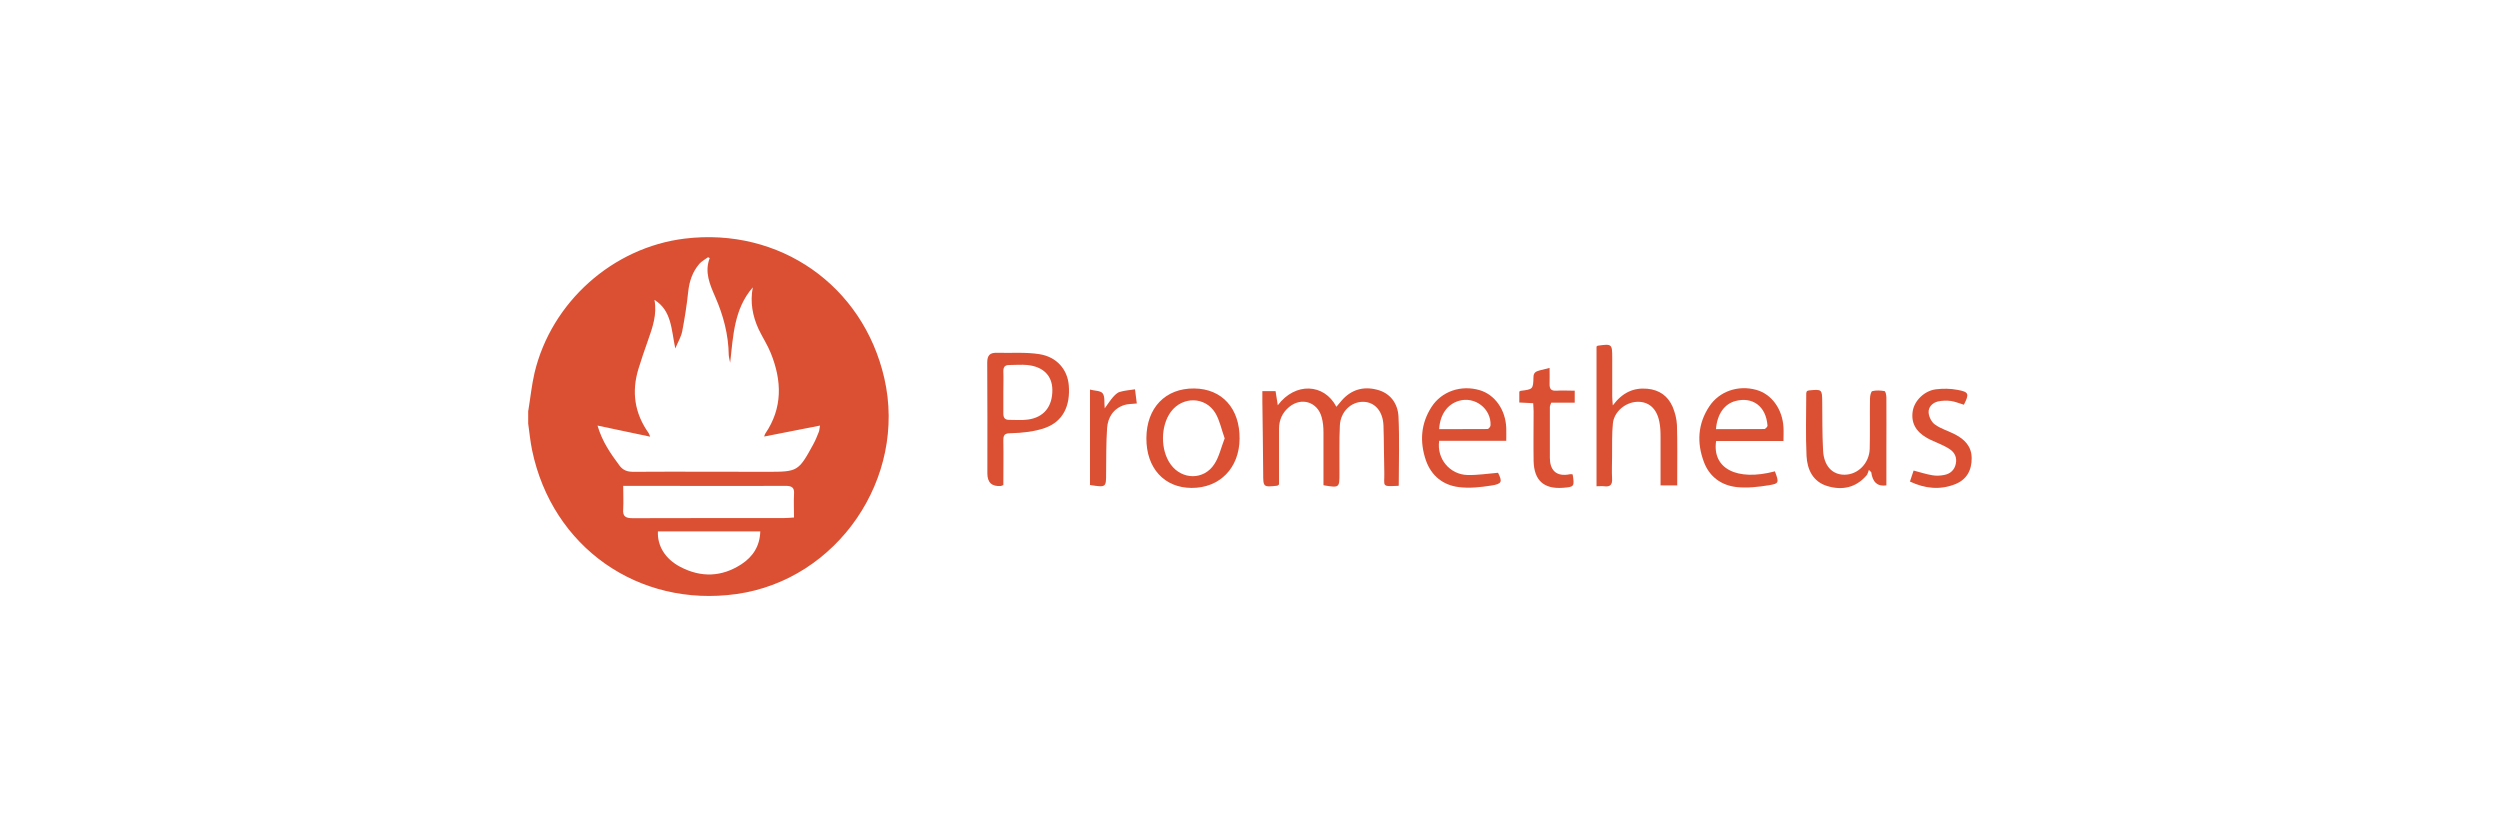 <?xml version="1.0" encoding="UTF-8"?><svg id="Calque_2" xmlns="http://www.w3.org/2000/svg" viewBox="0 0 180 60"><defs><style>.cls-1{fill:#fff;}.cls-2{fill:#db4f33;}</style></defs><g id="Layer_1"><rect class="cls-1" width="180" height="60"/><path class="cls-2" d="M38.04,29.56c.15-.91.24-1.83.45-2.73,1.22-5.09,5.64-9.02,10.81-9.65,6.82-.83,12.84,3.37,14.37,10.05,1.65,7.18-3.37,14.52-10.64,15.54-7.06.99-13.27-3.37-14.72-10.36-.13-.63-.19-1.27-.28-1.91,0-.32,0-.63,0-.95ZM51.1,18.58s-.08-.04-.12-.06c-.21.16-.46.28-.63.48-.49.57-.72,1.25-.8,2.01-.1.95-.25,1.9-.43,2.84-.07.38-.29.74-.5,1.24-.29-1.39-.26-2.73-1.5-3.5.2,1.05-.14,1.99-.47,2.93-.24.67-.47,1.35-.68,2.03-.51,1.66-.28,3.21.73,4.63.04.06.06.14.11.26-1.28-.27-2.49-.53-3.79-.8.34,1.16.94,2.01,1.56,2.85.27.37.57.48,1.02.48,3.22-.02,6.44,0,9.66,0,2.17,0,2.23-.03,3.28-1.95.16-.29.29-.6.41-.91.05-.12.05-.25.09-.47-1.38.27-2.67.53-4.02.79.04-.12.05-.17.08-.21,1.26-1.85,1.2-3.8.4-5.79-.24-.6-.6-1.14-.88-1.73-.44-.95-.62-1.95-.42-3.01-1.35,1.55-1.41,3.49-1.63,5.43-.04-.22-.09-.39-.1-.56-.02-1.47-.39-2.86-.98-4.2-.38-.88-.78-1.77-.39-2.78ZM57.17,37.27c0-.6-.03-1.14,0-1.68.04-.5-.16-.61-.63-.61-3.69.02-7.37,0-11.06,0-.17,0-.34,0-.61,0,0,.59.03,1.12,0,1.66-.05.55.17.67.69.67,3.63-.02,7.27,0,10.9-.01.21,0,.41-.02.71-.04ZM47.37,38.27c-.05,1.03.52,1.97,1.6,2.54,1.5.79,3,.74,4.42-.19.82-.54,1.32-1.3,1.35-2.36h-7.37Z"/><path class="cls-2" d="M95.29,34.93c0-1.28,0-2.54,0-3.8,0-.36-.03-.74-.13-1.09-.3-1.11-1.47-1.47-2.35-.73-.48.4-.72.93-.72,1.56,0,1.35,0,2.69,0,4.01-.07.05-.09.08-.12.09-1.02.11-1.02.11-1.02-.9-.01-1.71-.04-3.43-.06-5.14,0-.24,0-.49,0-.77h.95c.05.3.1.63.16,1.02,1.25-1.67,3.34-1.58,4.22.11.13-.16.25-.3.37-.44.69-.8,1.57-1.05,2.56-.79.95.24,1.49.99,1.54,1.92.08,1.65.02,3.31.02,4.98.01,0-.02.02-.05.02-1.22.05-.97.06-.99-.93-.03-1.14-.02-2.27-.06-3.41-.04-1.05-.64-1.71-1.48-1.71-.86,0-1.61.71-1.66,1.7-.06,1.15-.02,2.31-.03,3.46,0,1.03,0,1.04-1.14.85Z"/><path class="cls-2" d="M114.96,24.94c.05-.03.06-.05.08-.05,1.02-.14,1.04-.13,1.04.88,0,.93,0,1.85,0,2.78,0,.16.02.33.04.64.69-.92,1.48-1.29,2.49-1.2.86.08,1.48.52,1.82,1.3.17.41.29.87.31,1.31.04,1.27.02,2.55.02,3.83,0,.16,0,.31,0,.52h-1.2c0-1.16,0-2.31,0-3.46,0-.38-.01-.77-.09-1.14-.19-.95-.77-1.45-1.6-1.42-.83.03-1.65.7-1.74,1.54-.08.78-.05,1.57-.06,2.36,0,.54-.03,1.09,0,1.63.03.44-.14.61-.57.55-.17-.02-.34,0-.55,0v-10.05Z"/><path class="cls-2" d="M72.25,34.92c-.11.04-.14.06-.18.07q-.98.08-.98-.9c0-2.66.01-5.32-.01-7.98,0-.54.2-.72.69-.71,1.02.03,2.07-.06,3.07.1,1.26.2,2.01,1.11,2.11,2.22.13,1.51-.42,2.63-1.71,3.09-.77.27-1.63.36-2.45.38-.48,0-.55.13-.55.54.02,1.06,0,2.13,0,3.2ZM72.24,28.24c0,.51,0,1.01,0,1.52,0,.3.09.47.41.47.45,0,.91.04,1.35-.02,1.15-.15,1.78-.93,1.77-2.14-.01-1.02-.65-1.67-1.8-1.79-.43-.04-.87,0-1.3,0-.31,0-.43.13-.43.45.02.51,0,1.01,0,1.52Z"/><path class="cls-2" d="M85.79,35.13c-1.97-.01-3.26-1.43-3.25-3.58.01-2.19,1.37-3.6,3.44-3.58,2.01.02,3.29,1.44,3.27,3.62-.02,2.11-1.43,3.55-3.46,3.54ZM88.18,31.57c-.24-.66-.36-1.31-.68-1.84-.73-1.19-2.36-1.2-3.19-.09-.76,1.02-.77,2.77-.02,3.8.81,1.12,2.39,1.14,3.14-.02.35-.53.49-1.2.74-1.84Z"/><path class="cls-2" d="M108.46,31.74h-4.84c-.19,1.28.76,2.43,2.04,2.46.72.02,1.45-.1,2.2-.16.32.65.29.8-.49.92-.77.12-1.57.21-2.34.11-1.13-.14-1.97-.81-2.36-1.91-.46-1.34-.38-2.65.4-3.86.73-1.13,2.13-1.6,3.46-1.21,1.1.32,1.87,1.41,1.92,2.72.01.28,0,.56,0,.93ZM103.62,30.9c1.18,0,2.33,0,3.48-.01.08,0,.22-.17.22-.27.05-1.2-1.13-2.1-2.28-1.76-.82.24-1.36.98-1.42,2.03Z"/><path class="cls-2" d="M127.79,33.93c.31.82.31.89-.45,1.01-.75.12-1.54.21-2.29.13-1.11-.12-1.97-.74-2.37-1.81-.52-1.39-.44-2.75.39-4,.72-1.09,2.08-1.55,3.38-1.19,1.1.3,1.89,1.38,1.96,2.7.02.31,0,.62,0,.98h-4.85c-.3,1.99,1.5,2.91,4.22,2.19ZM123.56,30.9c1.18,0,2.33,0,3.47-.01.08,0,.24-.17.23-.25-.11-1.43-1.1-2.08-2.3-1.77-.81.21-1.33.96-1.41,2.03Z"/><path class="cls-2" d="M135.81,34.95q-.94.13-1.08-.95c-.06-.06-.11-.11-.17-.17-.06.14-.08.31-.18.41-.76.87-1.73,1.08-2.8.76-1.05-.31-1.46-1.19-1.51-2.18-.07-1.5-.02-3.01-.02-4.51,0-.05.03-.1.05-.15.05-.02.1-.05.15-.05.94-.09.94-.08.95.84.01,1.15,0,2.31.06,3.46.05,1.12.65,1.77,1.54,1.77.97,0,1.79-.82,1.82-1.87.03-1.21,0-2.41.02-3.62,0-.19.07-.51.17-.53.28-.07.59-.05.88,0,.07.01.13.3.13.46.01,1.24,0,2.48,0,3.72,0,.85,0,1.71,0,2.6Z"/><path class="cls-2" d="M137.51,34.69c.1-.31.19-.55.27-.81.47.12.91.27,1.36.34.27.05.56.03.83-.02.45-.08.76-.36.85-.82.09-.44-.08-.8-.44-1.04-.23-.16-.49-.27-.74-.39-.3-.14-.61-.25-.9-.42-.83-.47-1.16-1.13-1.02-1.95.13-.74.83-1.44,1.66-1.55.51-.06,1.05-.06,1.56.04.82.15.86.28.46,1.07-.31-.09-.61-.22-.93-.27-.3-.04-.63-.03-.92.03-.41.09-.72.41-.69.81.02.3.21.69.46.86.43.31.97.46,1.45.71.69.36,1.18.86,1.19,1.7.01.9-.38,1.57-1.21,1.89-1.08.42-2.15.31-3.24-.2Z"/><path class="cls-2" d="M113.23,34.15c.14.88.12.91-.68.97-1.39.11-2.1-.53-2.13-1.93-.02-1.19,0-2.38,0-3.56,0-.19-.02-.37-.03-.6-.35-.02-.65-.03-1-.05v-.78s.06-.06.09-.06c.89-.11.91-.11.93-.99,0-.34.2-.41.44-.48.21-.06.43-.11.72-.18,0,.42.01.79,0,1.15-.01.35.1.51.48.49.43-.03.87,0,1.33,0v.86h-1.69c-.04.13-.1.22-.1.31,0,1.22,0,2.45,0,3.67,0,.81.4,1.4,1.47,1.17.05-.01.1.01.18.02Z"/><path class="cls-2" d="M78.48,28.05c.32.09.76.07.91.27.18.24.1.66.15,1.08.23-.31.39-.57.59-.8.14-.15.3-.33.49-.38.36-.11.73-.13,1.1-.19.04.33.09.67.13,1.02-.36.04-.65.03-.9.11-.79.26-1.18.88-1.24,1.66-.07,1.08-.06,2.17-.07,3.25,0,1.03,0,1.03-1.16.85v-6.88Z"/></g></svg>